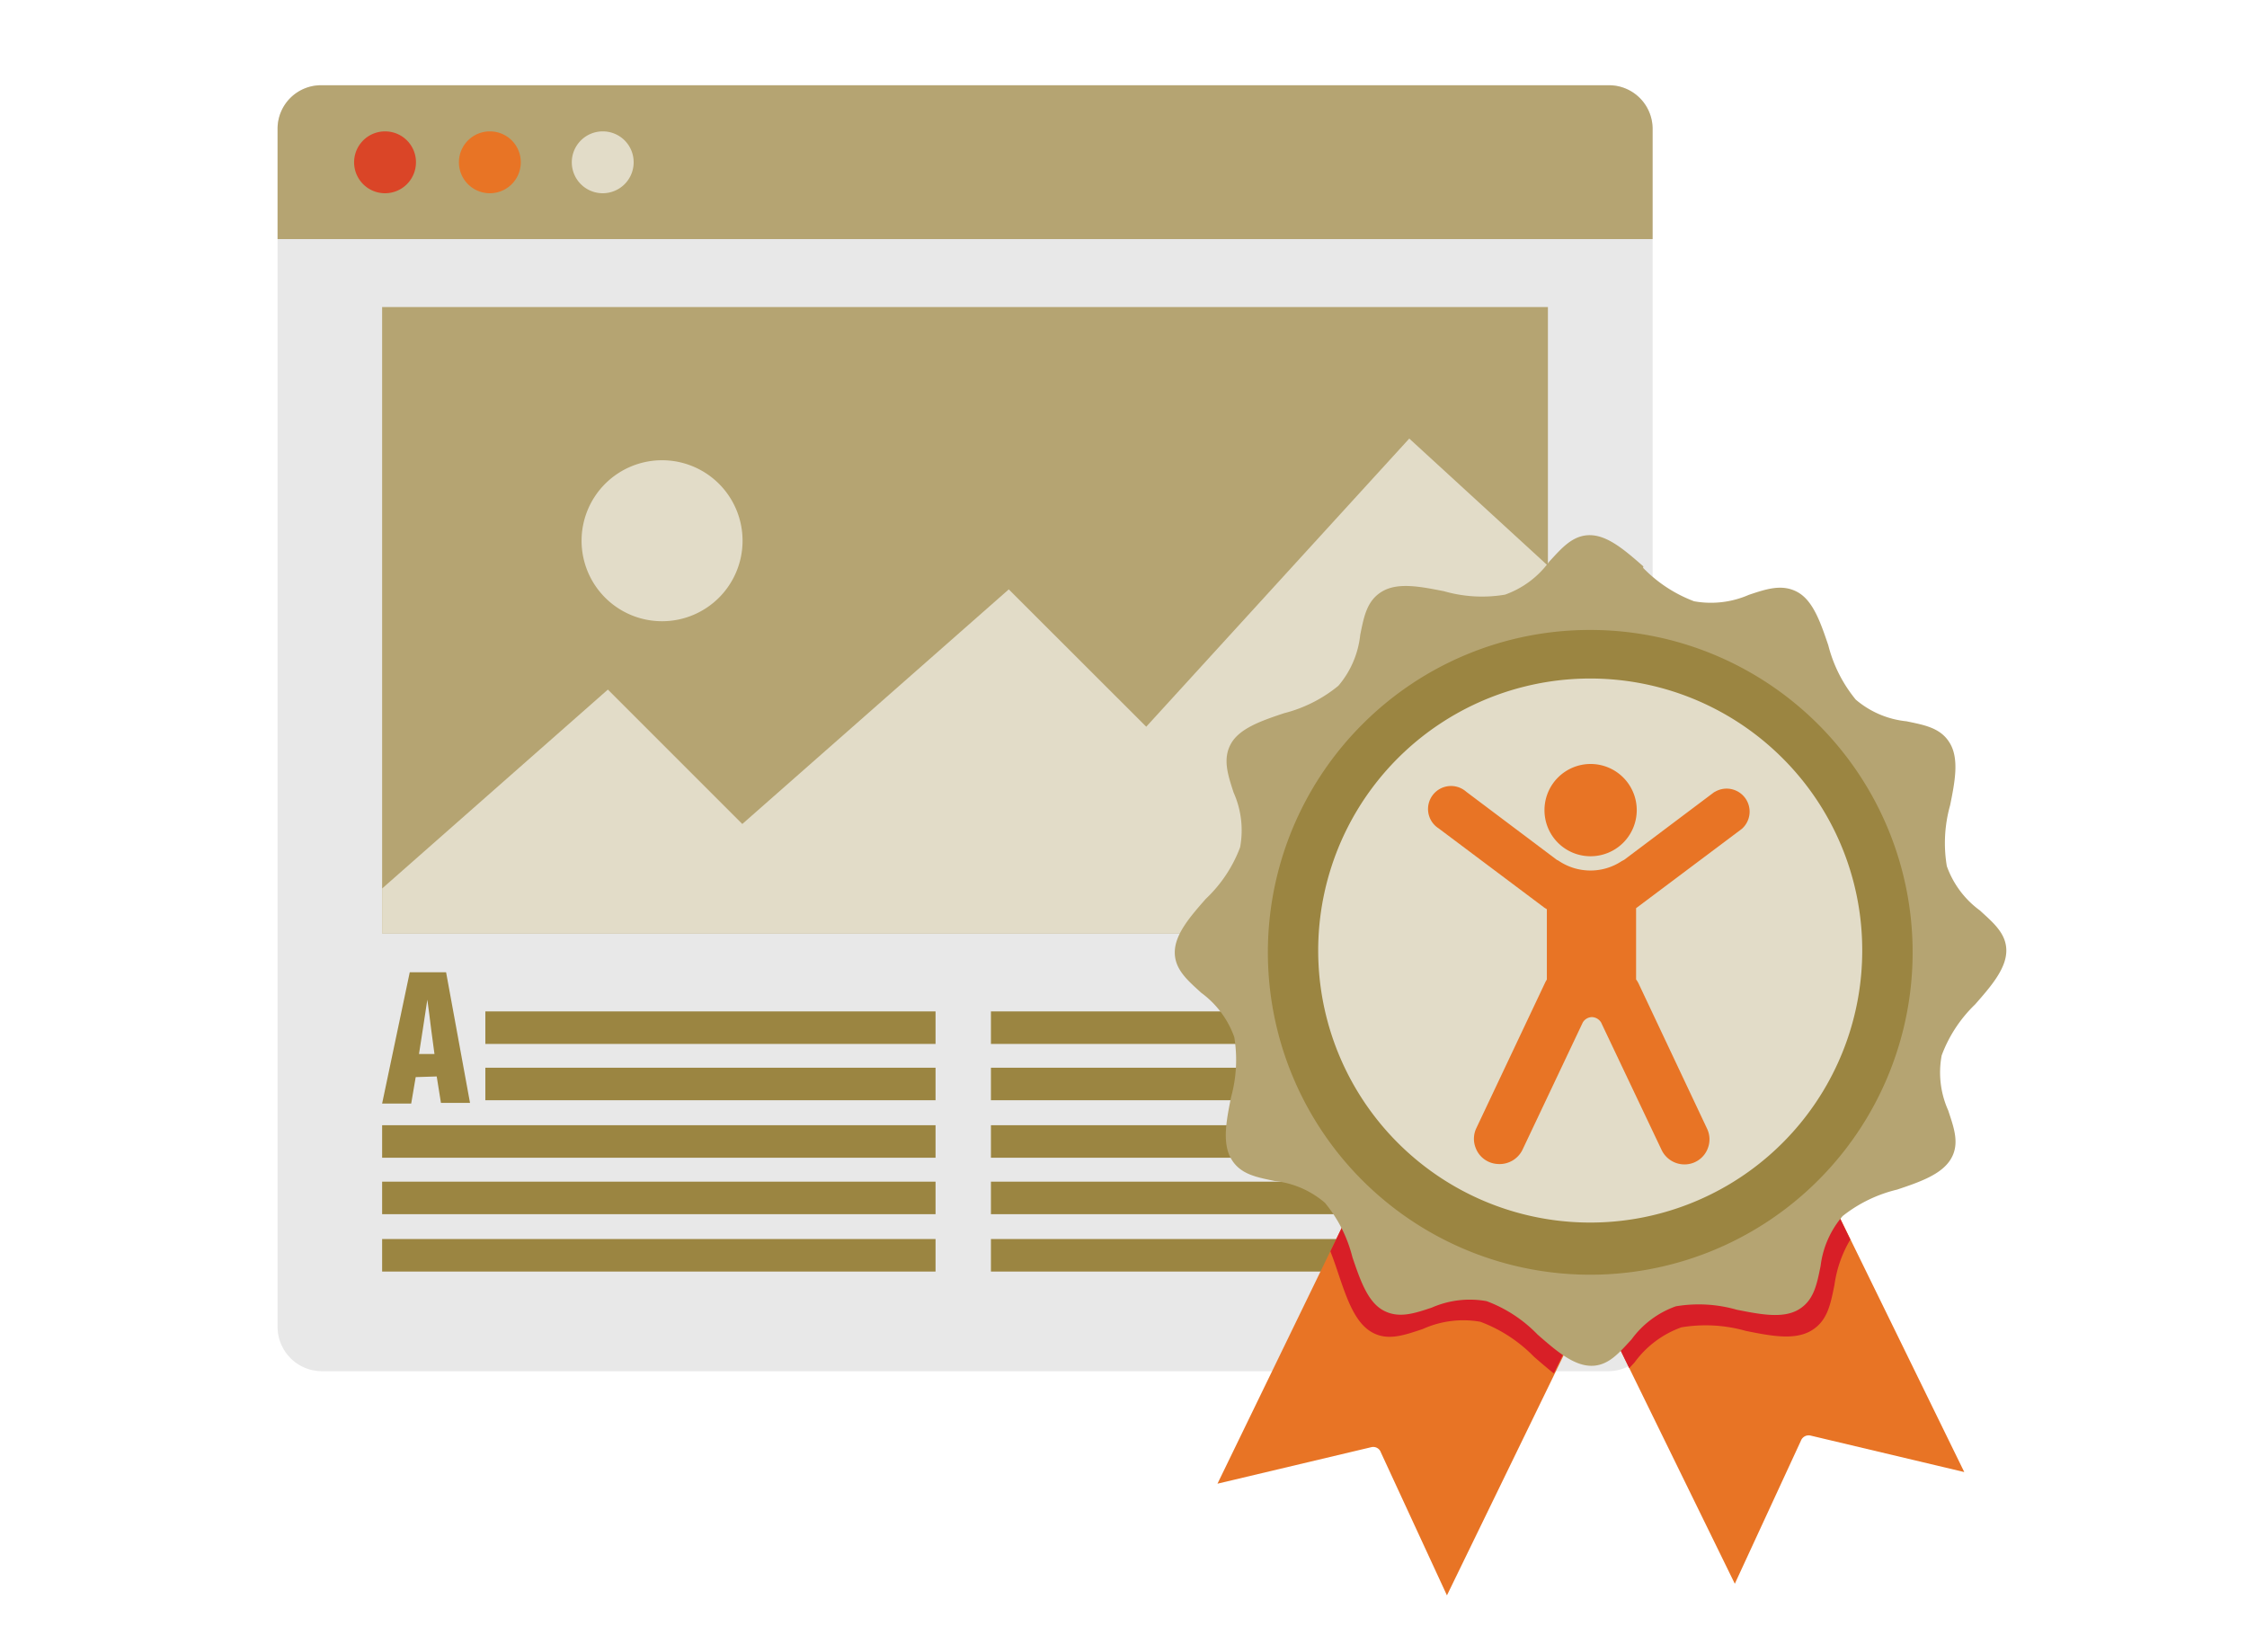 <svg id="file_remediation" data-name="file remediation" xmlns="http://www.w3.org/2000/svg" viewBox="0 0 170 125"><defs><style>.cls-1{fill:#e8e8e8;}.cls-2{fill:#b5a472;}.cls-3{fill:#da4527;}.cls-4{fill:#e87425;}.cls-5{fill:#e2dcc8;}.cls-6{fill:#9b8541;}.cls-7{fill:#d81f27;}.cls-8{fill:none;}</style></defs><title>file-remediation-icon</title><path class="cls-1" d="M121.73,6.45H24.29A3.29,3.29,0,0,0,21,9.75v90.63a3.36,3.36,0,0,0,3.36,3.36h97.31a3.37,3.37,0,0,0,3.36-3.36V9.75a3.3,3.3,0,0,0-3.3-3.3"/><path class="cls-2" d="M21,18.09V9.75a3.29,3.29,0,0,1,3.29-3.3h97.44a3.3,3.3,0,0,1,3.3,3.3v8.34Z"/><path class="cls-3" d="M31.47,12.27a2.34,2.34,0,1,1-2.33-2.33,2.33,2.33,0,0,1,2.33,2.33"/><path class="cls-4" d="M39.4,12.27a2.34,2.34,0,1,1-2.33-2.33,2.33,2.33,0,0,1,2.33,2.33"/><path class="cls-5" d="M47.94,12.27A2.34,2.34,0,1,1,45.6,9.94a2.33,2.33,0,0,1,2.34,2.33"/><path class="cls-6" d="M31.45,81.49l-.34,2h-2.2L31,73.56h2.75l1.81,9.88h-2.2l-.32-2Zm1.42-1.75-.25-1.87c-.07-.56-.2-1.63-.29-2.24h0c-.1.61-.25,1.71-.34,2.24l-.29,1.87Z"/><rect class="cls-6" x="36.72" y="80.78" width="34.06" height="2.46"/><rect class="cls-6" x="36.72" y="76.52" width="34.06" height="2.46"/><rect class="cls-6" x="28.91" y="89.4" width="41.87" height="2.46"/><rect class="cls-6" x="28.91" y="85.13" width="41.87" height="2.46"/><rect class="cls-6" x="28.91" y="93.74" width="41.87" height="2.46"/><rect class="cls-6" x="74.97" y="80.78" width="41.87" height="2.46"/><rect class="cls-6" x="74.97" y="76.52" width="41.87" height="2.46"/><rect class="cls-6" x="74.97" y="89.4" width="41.87" height="2.46"/><rect class="cls-6" x="74.97" y="85.13" width="41.87" height="2.46"/><rect class="cls-6" x="74.97" y="93.74" width="41.87" height="2.46"/><rect class="cls-2" x="28.91" y="23.23" width="88.2" height="47.38"/><path class="cls-5" d="M50.08,47A6.09,6.09,0,1,0,44,40.86,6.09,6.09,0,0,0,50.08,47"/><polygon class="cls-5" points="106.62 33.18 86.72 54.98 76.32 44.59 56.16 62.34 45.99 52.17 28.91 67.22 28.91 70.61 117.11 70.61 117.11 42.8 106.62 33.18"/><path class="cls-6" d="M138.49,53.78A25.7,25.7,0,1,0,146,71.94a25.64,25.64,0,0,0-7.52-18.16"/><path class="cls-5" d="M134.89,57.39a20.58,20.58,0,1,0,6,14.55,20.51,20.51,0,0,0-6-14.55"/><path class="cls-4" d="M101.82,92.25l-9.71,20,11.63-2.76a.61.61,0,0,1,.73.39l5,10.82,9.48-19.5-.17-.11a21.3,21.3,0,0,1-2.08-1.66l0,0h0l0,0,0,0,0,0h0a.94.94,0,0,1-.1-.1h0a8.87,8.87,0,0,0-2.9-2,5.48,5.48,0,0,0-2.86.44l-.14,0a12.09,12.09,0,0,1-2.28.58,4.69,4.69,0,0,1-3.14-.63,6,6,0,0,1-2.17-2.53,22.34,22.34,0,0,1-1-2.65Z"/><path class="cls-7" d="M101.82,92.25l-1.17,2.42c.23.58.44,1.19.64,1.8.6,1.76,1.2,3.53,2.43,4.28s2.52.26,3.92-.2A7.44,7.44,0,0,1,112,100a11.12,11.12,0,0,1,4.08,2.67c.5.43,1,.86,1.48,1.24l1.34-2.75-.17-.11a21.3,21.3,0,0,1-2.08-1.66l0,0h0l0,0,0,0,0,0h0a.94.94,0,0,1-.1-.1h0a8.87,8.87,0,0,0-2.9-2,5.48,5.48,0,0,0-2.86.44l-.14,0a12.09,12.09,0,0,1-2.28.58,4.69,4.69,0,0,1-3.14-.63,6,6,0,0,1-2.17-2.53,22.34,22.34,0,0,1-1-2.65Z"/><path class="cls-4" d="M122,100.92l9.25,18.9,5-10.82a.63.63,0,0,1,.73-.39l11.63,2.76-9.89-20.22,0,.09a12.13,12.13,0,0,0-.45,1.73,11.75,11.75,0,0,1-.65,2.33,4.69,4.69,0,0,1-2.11,2.41c-1.87,1-3.95.61-6,.2h-.06a9.13,9.13,0,0,0-3.63-.29,2.77,2.77,0,0,0-1,.53l-.06,0h0a12.27,12.27,0,0,0-1.16,1.2l0,0,0,0h0l-.09.09h0a14.41,14.41,0,0,1-1.33,1.37"/><path class="cls-7" d="M122,100.92l1.26,2.59c.14-.14.27-.29.41-.44a7.52,7.52,0,0,1,3.54-2.65,11.17,11.17,0,0,1,4.87.27c1.83.37,3.66.73,4.92,0s1.49-2,1.79-3.49a9.14,9.14,0,0,1,1.2-3.42l-1.3-2.67,0,.09a12.13,12.13,0,0,0-.45,1.73,11.75,11.75,0,0,1-.65,2.33,4.69,4.69,0,0,1-2.11,2.41c-1.87,1-3.95.61-6,.2h-.06a9.13,9.13,0,0,0-3.63-.29,2.69,2.69,0,0,0-1,.53l-.06,0h0a12.27,12.27,0,0,0-1.16,1.2l0,0,0,0h0l-.09.09h0a14.41,14.41,0,0,1-1.33,1.37"/><path class="cls-2" d="M124.33,42.85c-1.33-1.16-2.65-2.33-4-2.36s-2.19,1-3.12,2a7.06,7.06,0,0,1-3.35,2.5,10.44,10.44,0,0,1-4.61-.26c-1.73-.34-3.45-.69-4.65,0s-1.41,1.94-1.69,3.3a7.08,7.08,0,0,1-1.65,3.85,10.54,10.54,0,0,1-4.12,2.08c-1.67.56-3.34,1.13-4,2.29s-.24,2.38.19,3.71a7,7,0,0,1,.49,4.15A10.37,10.37,0,0,1,91.23,68c-1.16,1.32-2.32,2.65-2.35,4s1,2.19,2,3.11a7.11,7.11,0,0,1,2.5,3.35A10.57,10.57,0,0,1,93.14,83c-.35,1.73-.69,3.46,0,4.66s1.94,1.4,3.3,1.69A7,7,0,0,1,100.24,91a10.41,10.41,0,0,1,2.08,4.12c.57,1.67,1.13,3.34,2.3,4s2.38.25,3.7-.19a7.17,7.17,0,0,1,4.15-.49,10.41,10.41,0,0,1,3.86,2.53c1.33,1.16,2.65,2.32,4,2.36s2.18-1,3.11-2a7.06,7.06,0,0,1,3.35-2.5,10.44,10.44,0,0,1,4.61.26c1.73.34,3.46.69,4.65,0s1.41-1.94,1.69-3.31A7.09,7.09,0,0,1,139.41,92,10.61,10.61,0,0,1,143.53,90c1.67-.56,3.34-1.13,4.05-2.29s.25-2.38-.19-3.71a7,7,0,0,1-.49-4.15,10.37,10.37,0,0,1,2.53-3.86c1.16-1.32,2.32-2.65,2.36-4s-1-2.19-2-3.11a7.11,7.11,0,0,1-2.5-3.35,10.57,10.57,0,0,1,.25-4.61c.35-1.73.69-3.46,0-4.66s-1.93-1.4-3.3-1.69a7,7,0,0,1-3.84-1.64,10.55,10.55,0,0,1-2.08-4.12c-.57-1.67-1.13-3.34-2.3-4s-2.38-.25-3.7.19a7.17,7.17,0,0,1-4.15.49,10.54,10.54,0,0,1-3.86-2.53m-4,4.7a24.39,24.39,0,1,1-17.25,7.15,24.3,24.3,0,0,1,17.25-7.15"/><path class="cls-4" d="M120.33,64.78a3.49,3.49,0,1,0-3.48-3.49,3.48,3.48,0,0,0,3.48,3.49"/><path class="cls-4" d="M129.73,59.9l-6.85,5.15-.19.1a4.26,4.26,0,0,1-2.36.71,4.31,4.31,0,0,1-2.43-.75l-.12-.06-6.85-5.15a1.74,1.74,0,1,0-2.09,2.77l8,6,.19.12v5.32a2,2,0,0,0-.14.25l-5.2,11a1.87,1.87,0,0,0-.06,1.45,1.88,1.88,0,0,0,1.64,1.25A1.93,1.93,0,0,0,115.18,87l4.57-9.65a.83.83,0,0,1,.69-.4.85.85,0,0,1,.69.4L125.71,87a1.92,1.92,0,0,0,1.87,1.09,1.88,1.88,0,0,0,1.64-1.25,1.87,1.87,0,0,0-.07-1.45l-5.19-11a1.75,1.75,0,0,0-.18-.29V68.71l8-6a1.74,1.74,0,0,0-2.09-2.77"/><rect class="cls-8" x="21" y="6.45" width="130.79" height="114.23"/></svg>